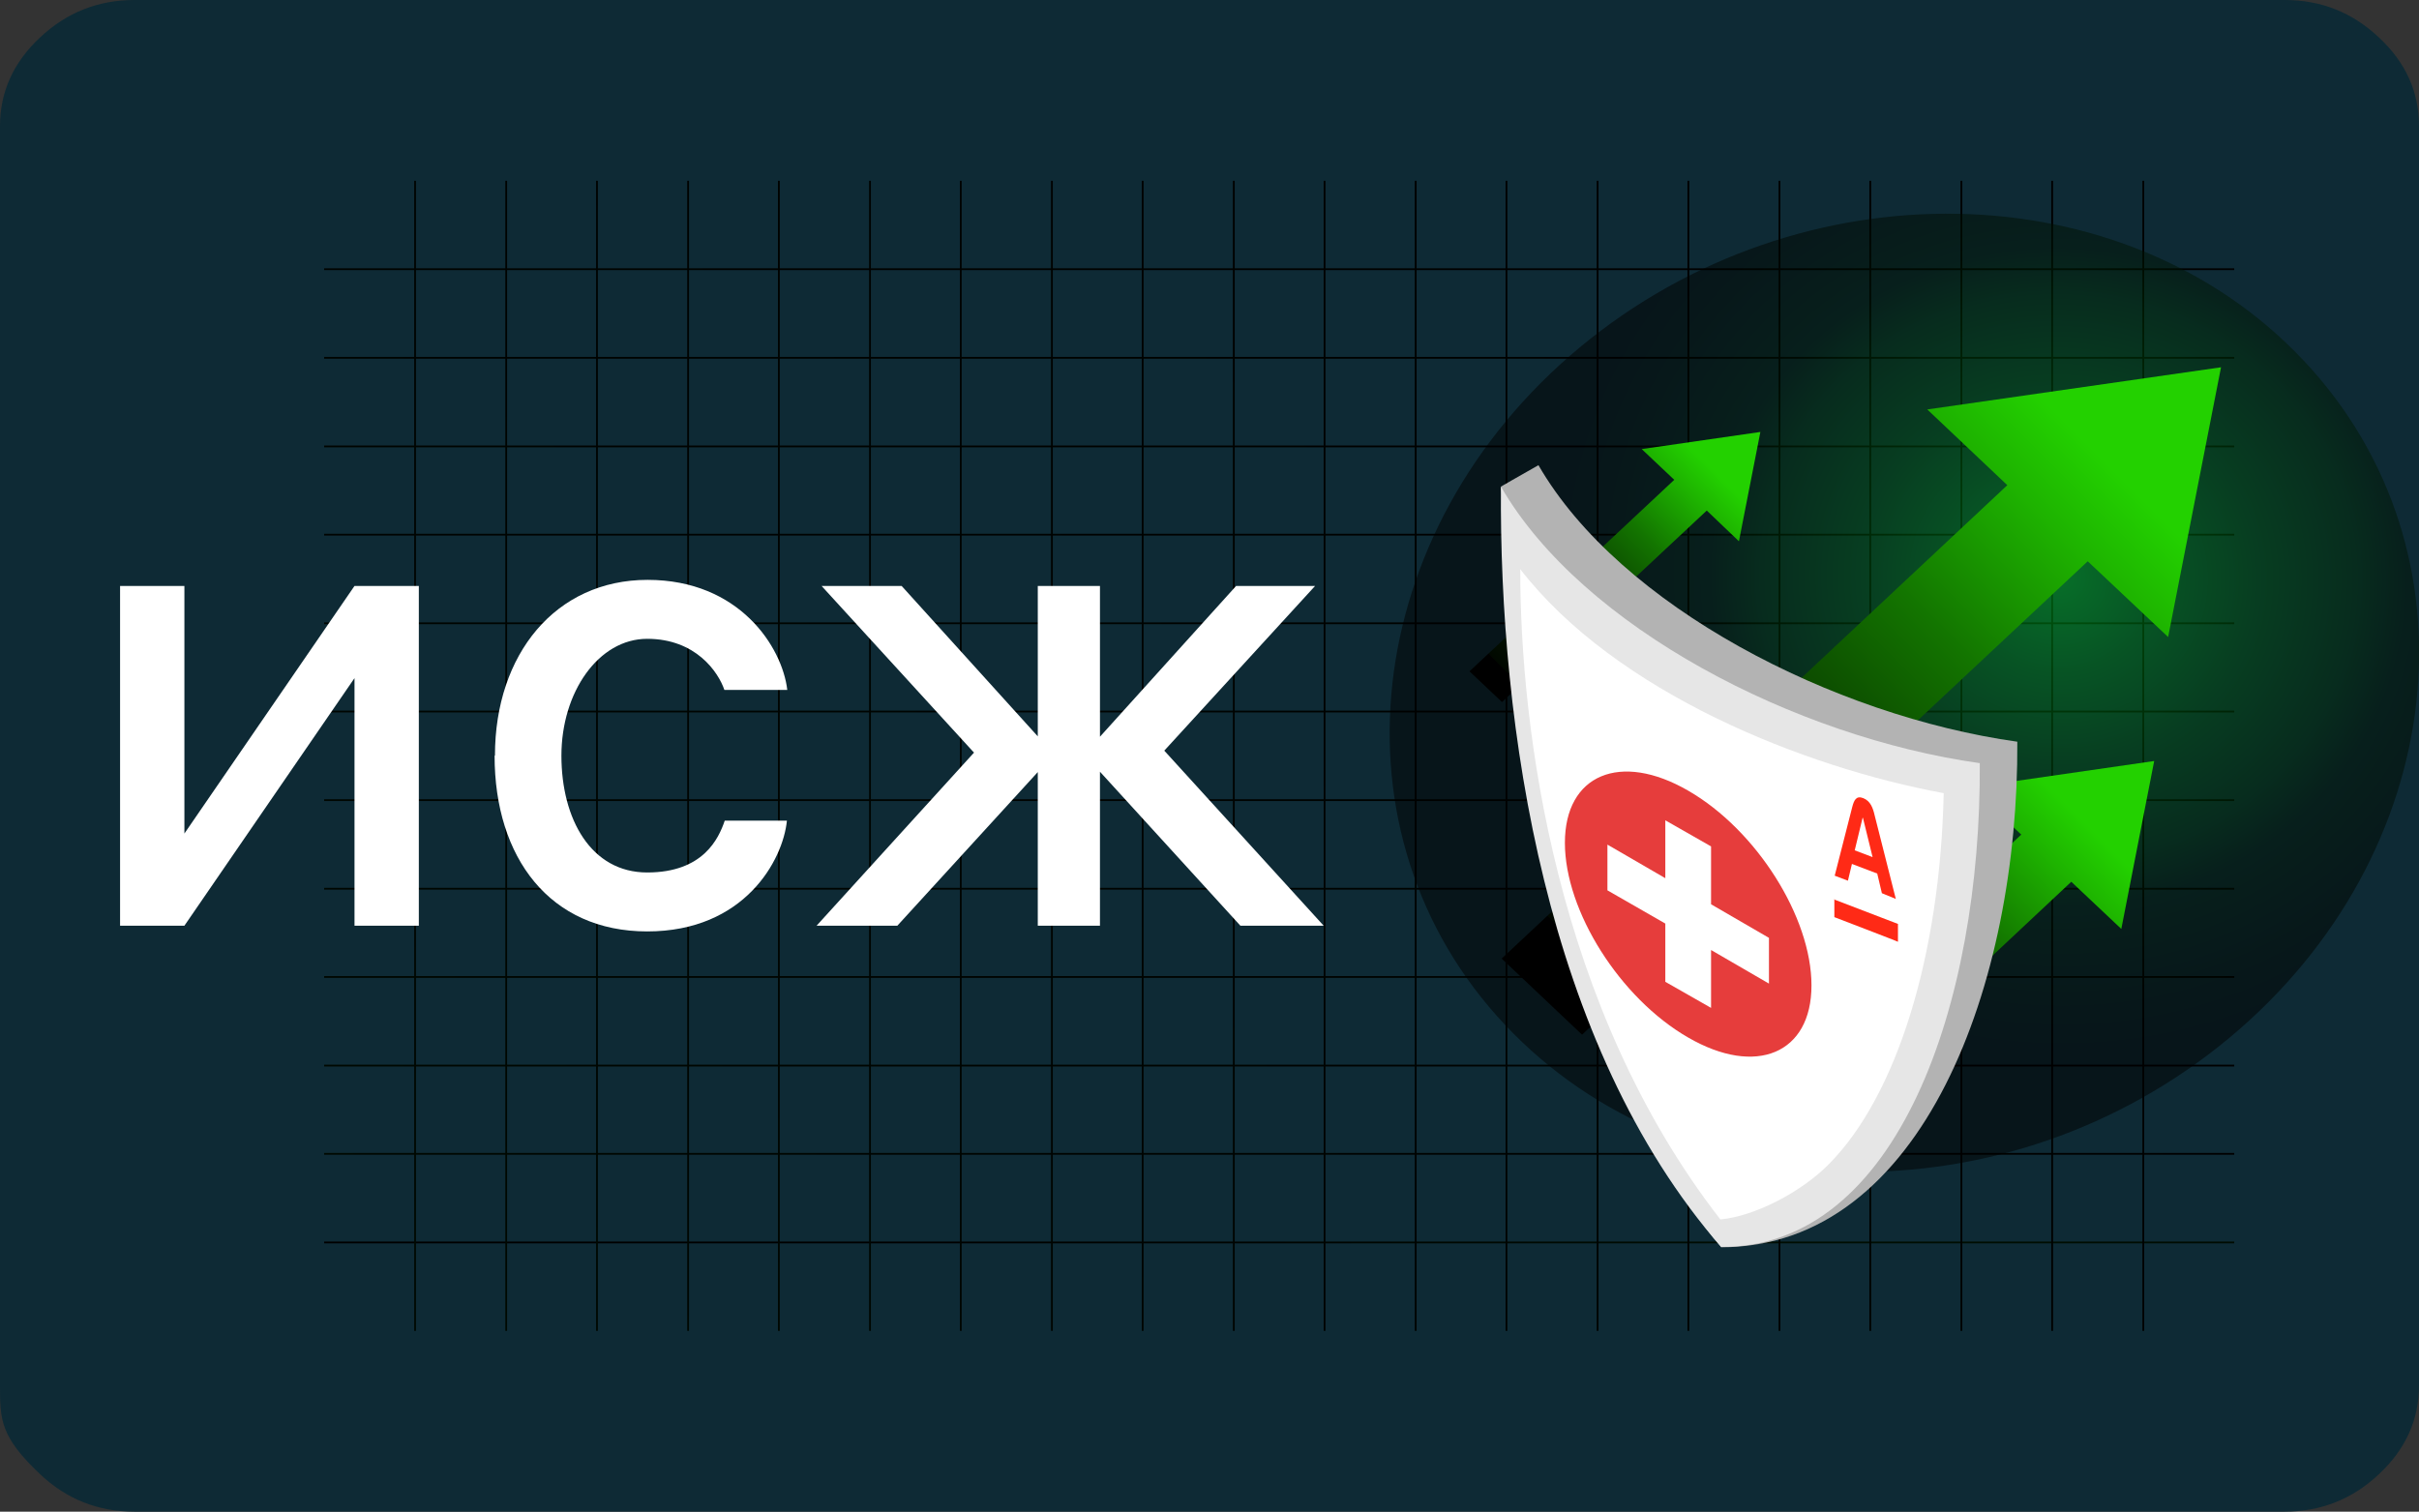 <?xml version="1.0" encoding="UTF-8"?> <svg xmlns="http://www.w3.org/2000/svg" xmlns:xlink="http://www.w3.org/1999/xlink" id="_Слой_1" width="676.9" height="423.1" viewBox="0 0 676.9 423.1"><rect x="0" y="0" width="676.9" height="423.1" fill="#333333" stroke="none"/><defs><radialGradient id="_Безымянный_градиент" cx="-67.1" cy="-616.1" fx="-67.1" fy="-616.1" r="1065.9" gradientTransform="translate(562.2 17) scale(.3 -.3)" gradientUnits="userSpaceOnUse"><stop offset="0" stop-color="#002908"></stop><stop offset=".3" stop-color="#001403"></stop><stop offset=".7" stop-color="#000501"></stop><stop offset="1" stop-color="#000"></stop></radialGradient><radialGradient id="_Безымянный_градиент_2" cx="-291.1" cy="-412.9" fx="-291.1" fy="-412.9" r="1066.1" gradientTransform="translate(0 426) scale(1 -1)" gradientUnits="userSpaceOnUse"><stop offset="0" stop-color="#002908"></stop><stop offset=".3" stop-color="#001403"></stop><stop offset=".7" stop-color="#000501"></stop><stop offset="1" stop-color="#000"></stop></radialGradient><radialGradient id="_Безымянный_градиент_3" cx="-291.1" cy="-413.1" fx="-291.1" fy="-413.1" r="1065.9" gradientTransform="translate(0 426) scale(1 -1)" gradientUnits="userSpaceOnUse"><stop offset="0" stop-color="#002908"></stop><stop offset=".3" stop-color="#001403"></stop><stop offset=".7" stop-color="#000501"></stop><stop offset="1" stop-color="#000"></stop></radialGradient><radialGradient id="_Безымянный_градиент_4" cx="-291.1" cy="-413" fx="-291.1" fy="-413" r="1066.1" gradientTransform="translate(0 426) scale(1 -1)" gradientUnits="userSpaceOnUse"><stop offset="0" stop-color="#002908"></stop><stop offset=".3" stop-color="#001403"></stop><stop offset=".7" stop-color="#000501"></stop><stop offset="1" stop-color="#000"></stop></radialGradient><radialGradient id="_Безымянный_градиент_5" cx="-291.1" cy="-413" fx="-291.1" fy="-413" r="1066" gradientTransform="translate(0 426) scale(1 -1)" gradientUnits="userSpaceOnUse"><stop offset="0" stop-color="#002908"></stop><stop offset=".3" stop-color="#001403"></stop><stop offset=".7" stop-color="#000501"></stop><stop offset="1" stop-color="#000"></stop></radialGradient><radialGradient id="_Безымянный_градиент_6" cx="-291.1" cy="-413" fx="-291.1" fy="-413" r="1066" gradientTransform="translate(0 426) scale(1 -1)" gradientUnits="userSpaceOnUse"><stop offset="0" stop-color="#002908"></stop><stop offset=".3" stop-color="#001403"></stop><stop offset=".7" stop-color="#000501"></stop><stop offset="1" stop-color="#000"></stop></radialGradient><radialGradient id="_Безымянный_градиент_7" cx="-291.1" cy="-413" fx="-291.1" fy="-413" r="1066" gradientTransform="translate(0 426) scale(1 -1)" gradientUnits="userSpaceOnUse"><stop offset="0" stop-color="#002908"></stop><stop offset=".3" stop-color="#001403"></stop><stop offset=".7" stop-color="#000501"></stop><stop offset="1" stop-color="#000"></stop></radialGradient><radialGradient id="_Безымянный_градиент_8" cx="-291.1" cy="-413" fx="-291.1" fy="-413" r="1066" gradientTransform="translate(0 426) scale(1 -1)" gradientUnits="userSpaceOnUse"><stop offset="0" stop-color="#002908"></stop><stop offset=".3" stop-color="#001403"></stop><stop offset=".7" stop-color="#000501"></stop><stop offset="1" stop-color="#000"></stop></radialGradient><radialGradient id="_Безымянный_градиент_9" cx="-291.1" cy="-413" fx="-291.1" fy="-413" r="1066.1" gradientTransform="translate(0 426) scale(1 -1)" gradientUnits="userSpaceOnUse"><stop offset="0" stop-color="#002908"></stop><stop offset=".3" stop-color="#001403"></stop><stop offset=".7" stop-color="#000501"></stop><stop offset="1" stop-color="#000"></stop></radialGradient><radialGradient id="_Безымянный_градиент_10" cx="-291.1" cy="-413" fx="-291.1" fy="-413" r="1065.9" gradientTransform="translate(0 426) scale(1 -1)" gradientUnits="userSpaceOnUse"><stop offset="0" stop-color="#002908"></stop><stop offset=".3" stop-color="#001403"></stop><stop offset=".7" stop-color="#000501"></stop><stop offset="1" stop-color="#000"></stop></radialGradient><radialGradient id="_Безымянный_градиент_11" cx="-291.1" cy="-413.1" fx="-291.1" fy="-413.1" r="1066.1" gradientTransform="translate(0 426) scale(1 -1)" gradientUnits="userSpaceOnUse"><stop offset="0" stop-color="#002908"></stop><stop offset=".3" stop-color="#001403"></stop><stop offset=".7" stop-color="#000501"></stop><stop offset="1" stop-color="#000"></stop></radialGradient><radialGradient id="_Безымянный_градиент_12" cx="-291.1" cy="-413.1" fx="-291.1" fy="-413.1" r="1066.1" gradientTransform="translate(0 426) scale(1 -1)" gradientUnits="userSpaceOnUse"><stop offset="0" stop-color="#002908"></stop><stop offset=".3" stop-color="#001403"></stop><stop offset=".7" stop-color="#000501"></stop><stop offset="1" stop-color="#000"></stop></radialGradient><radialGradient id="_Безымянный_градиент_13" cx="-291.1" cy="-413" fx="-291.1" fy="-413" r="1066" gradientTransform="translate(0 426) scale(1 -1)" gradientUnits="userSpaceOnUse"><stop offset="0" stop-color="#002908"></stop><stop offset=".3" stop-color="#001403"></stop><stop offset=".7" stop-color="#000501"></stop><stop offset="1" stop-color="#000"></stop></radialGradient><radialGradient id="_Безымянный_градиент_14" cx="-291.1" cy="-413" fx="-291.1" fy="-413" r="1066" gradientTransform="translate(0 426) scale(1 -1)" gradientUnits="userSpaceOnUse"><stop offset="0" stop-color="#002908"></stop><stop offset=".3" stop-color="#001403"></stop><stop offset=".7" stop-color="#000501"></stop><stop offset="1" stop-color="#000"></stop></radialGradient><radialGradient id="_Безымянный_градиент_15" cx="-291.1" cy="-413" fx="-291.1" fy="-413" r="1066" gradientTransform="translate(0 426) scale(1 -1)" gradientUnits="userSpaceOnUse"><stop offset="0" stop-color="#002908"></stop><stop offset=".3" stop-color="#001403"></stop><stop offset=".7" stop-color="#000501"></stop><stop offset="1" stop-color="#000"></stop></radialGradient><radialGradient id="_Безымянный_градиент_16" cx="-291.1" cy="-413" fx="-291.1" fy="-413" r="1066" gradientTransform="translate(0 426) scale(1 -1)" gradientUnits="userSpaceOnUse"><stop offset="0" stop-color="#002908"></stop><stop offset=".3" stop-color="#001403"></stop><stop offset=".7" stop-color="#000501"></stop><stop offset="1" stop-color="#000"></stop></radialGradient><radialGradient id="_Безымянный_градиент_17" cx="-291.1" cy="-413" fx="-291.1" fy="-413" r="1066" gradientTransform="translate(0 426) scale(1 -1)" gradientUnits="userSpaceOnUse"><stop offset="0" stop-color="#002908"></stop><stop offset=".3" stop-color="#001403"></stop><stop offset=".7" stop-color="#000501"></stop><stop offset="1" stop-color="#000"></stop></radialGradient><radialGradient id="_Безымянный_градиент_18" cx="-291.2" cy="-413" fx="-291.2" fy="-413" r="1066" gradientTransform="translate(0 426) scale(1 -1)" gradientUnits="userSpaceOnUse"><stop offset="0" stop-color="#002908"></stop><stop offset=".3" stop-color="#001403"></stop><stop offset=".7" stop-color="#000501"></stop><stop offset="1" stop-color="#000"></stop></radialGradient><radialGradient id="_Безымянный_градиент_19" cx="-291.1" cy="-413" fx="-291.1" fy="-413" r="1066" gradientTransform="translate(0 426) scale(1 -1)" gradientUnits="userSpaceOnUse"><stop offset="0" stop-color="#002908"></stop><stop offset=".3" stop-color="#001403"></stop><stop offset=".7" stop-color="#000501"></stop><stop offset="1" stop-color="#000"></stop></radialGradient><radialGradient id="_Безымянный_градиент_20" cx="-291.1" cy="-413" fx="-291.1" fy="-413" r="1066.1" gradientTransform="translate(0 426) scale(1 -1)" gradientUnits="userSpaceOnUse"><stop offset="0" stop-color="#002908"></stop><stop offset=".3" stop-color="#001403"></stop><stop offset=".7" stop-color="#000501"></stop><stop offset="1" stop-color="#000"></stop></radialGradient><radialGradient id="_Безымянный_градиент_21" cx="-291.1" cy="-413" fx="-291.1" fy="-413" r="1066.1" gradientTransform="translate(0 426) scale(1 -1)" gradientUnits="userSpaceOnUse"><stop offset="0" stop-color="#002908"></stop><stop offset=".3" stop-color="#001403"></stop><stop offset=".7" stop-color="#000501"></stop><stop offset="1" stop-color="#000"></stop></radialGradient><radialGradient id="_Безымянный_градиент_22" cx="-291.2" cy="-413" fx="-291.2" fy="-413" r="1065.9" gradientTransform="translate(0 426) scale(1 -1)" gradientUnits="userSpaceOnUse"><stop offset="0" stop-color="#002908"></stop><stop offset=".3" stop-color="#001403"></stop><stop offset=".7" stop-color="#000501"></stop><stop offset="1" stop-color="#000"></stop></radialGradient><radialGradient id="_Безымянный_градиент_23" cx="-291.2" cy="-413" fx="-291.2" fy="-413" r="1065.9" gradientTransform="translate(0 426) scale(1 -1)" gradientUnits="userSpaceOnUse"><stop offset="0" stop-color="#002908"></stop><stop offset=".3" stop-color="#001403"></stop><stop offset=".7" stop-color="#000501"></stop><stop offset="1" stop-color="#000"></stop></radialGradient><radialGradient id="_Безымянный_градиент_24" cx="-291.2" cy="-413" fx="-291.2" fy="-413" r="1065.9" gradientTransform="translate(0 426) scale(1 -1)" gradientUnits="userSpaceOnUse"><stop offset="0" stop-color="#002908"></stop><stop offset=".3" stop-color="#001403"></stop><stop offset=".7" stop-color="#000501"></stop><stop offset="1" stop-color="#000"></stop></radialGradient><radialGradient id="_Безымянный_градиент_25" cx="-291" cy="-413" fx="-291" fy="-413" r="1066.1" gradientTransform="translate(0 426) scale(1 -1)" gradientUnits="userSpaceOnUse"><stop offset="0" stop-color="#002908"></stop><stop offset=".3" stop-color="#001403"></stop><stop offset=".7" stop-color="#000501"></stop><stop offset="1" stop-color="#000"></stop></radialGradient><radialGradient id="_Безымянный_градиент_26" cx="-291" cy="-413" fx="-291" fy="-413" r="1066.1" gradientTransform="translate(0 426) scale(1 -1)" gradientUnits="userSpaceOnUse"><stop offset="0" stop-color="#002908"></stop><stop offset=".3" stop-color="#001403"></stop><stop offset=".7" stop-color="#000501"></stop><stop offset="1" stop-color="#000"></stop></radialGradient><radialGradient id="_Безымянный_градиент_27" cx="-291" cy="-413" fx="-291" fy="-413" r="1066.1" gradientTransform="translate(0 426) scale(1 -1)" gradientUnits="userSpaceOnUse"><stop offset="0" stop-color="#002908"></stop><stop offset=".3" stop-color="#001403"></stop><stop offset=".7" stop-color="#000501"></stop><stop offset="1" stop-color="#000"></stop></radialGradient><radialGradient id="_Безымянный_градиент_28" cx="-291.2" cy="-413" fx="-291.2" fy="-413" r="1065.9" gradientTransform="translate(0 426) scale(1 -1)" gradientUnits="userSpaceOnUse"><stop offset="0" stop-color="#002908"></stop><stop offset=".3" stop-color="#001403"></stop><stop offset=".7" stop-color="#000501"></stop><stop offset="1" stop-color="#000"></stop></radialGradient><radialGradient id="_Безымянный_градиент_29" cx="-291.3" cy="-413" fx="-291.3" fy="-413" r="1065.9" gradientTransform="translate(0 426) scale(1 -1)" gradientUnits="userSpaceOnUse"><stop offset="0" stop-color="#002908"></stop><stop offset=".3" stop-color="#001403"></stop><stop offset=".7" stop-color="#000501"></stop><stop offset="1" stop-color="#000"></stop></radialGradient><radialGradient id="_Безымянный_градиент_30" cx="-291.3" cy="-413" fx="-291.3" fy="-413" r="1065.9" gradientTransform="translate(0 426) scale(1 -1)" gradientUnits="userSpaceOnUse"><stop offset="0" stop-color="#002908"></stop><stop offset=".3" stop-color="#001403"></stop><stop offset=".7" stop-color="#000501"></stop><stop offset="1" stop-color="#000"></stop></radialGradient><radialGradient id="_Безымянный_градиент_31" cx="-291.3" cy="-413" fx="-291.3" fy="-413" r="1065.9" gradientTransform="translate(0 426) scale(1 -1)" gradientUnits="userSpaceOnUse"><stop offset="0" stop-color="#002908"></stop><stop offset=".3" stop-color="#001403"></stop><stop offset=".7" stop-color="#000501"></stop><stop offset="1" stop-color="#000"></stop></radialGradient><radialGradient id="_Безымянный_градиент_32" cx="-290.9" cy="-413" fx="-290.9" fy="-413" r="1066.1" gradientTransform="translate(0 426) scale(1 -1)" gradientUnits="userSpaceOnUse"><stop offset="0" stop-color="#002908"></stop><stop offset=".3" stop-color="#001403"></stop><stop offset=".7" stop-color="#000501"></stop><stop offset="1" stop-color="#000"></stop></radialGradient><radialGradient id="_Безымянный_градиент_33" cx="-2505.6" cy="-378.3" fx="-2505.6" fy="-378.3" r="451.3" gradientTransform="translate(1077 -401.8) rotate(-39.7) scale(.3 -.3) skewX(-3.2)" gradientUnits="userSpaceOnUse"><stop offset="0" stop-color="#00c420"></stop><stop offset="0" stop-color="#00b31d"></stop><stop offset=".2" stop-color="#007d14"></stop><stop offset=".4" stop-color="#00500d"></stop><stop offset=".6" stop-color="#002d07"></stop><stop offset=".7" stop-color="#001403"></stop><stop offset=".9" stop-color="#000500"></stop><stop offset="1" stop-color="#000"></stop></radialGradient><linearGradient id="_Безымянный_градиент_34" x1="448.1" y1="154.6" x2="605.4" y2="312" gradientTransform="translate(0 426) scale(1 -1)" gradientUnits="userSpaceOnUse"><stop offset="0" stop-color="#000"></stop><stop offset="0" stop-color="#010800"></stop><stop offset=".2" stop-color="#051e00"></stop><stop offset=".4" stop-color="#0b4200"></stop><stop offset=".6" stop-color="#137400"></stop><stop offset=".8" stop-color="#1eb400"></stop><stop offset=".9" stop-color="#23d100"></stop></linearGradient><linearGradient id="_Безымянный_градиент_35" x1="422.5" y1="236.9" x2="486.1" y2="300.5" gradientTransform="translate(0 426) scale(1 -1)" gradientUnits="userSpaceOnUse"><stop offset="0" stop-color="#000"></stop><stop offset="0" stop-color="#010800"></stop><stop offset=".2" stop-color="#051e00"></stop><stop offset=".4" stop-color="#0b4200"></stop><stop offset=".6" stop-color="#137400"></stop><stop offset=".8" stop-color="#1eb400"></stop><stop offset=".9" stop-color="#23d100"></stop></linearGradient><linearGradient id="_Безымянный_градиент_36" x1="494.8" y1="108" x2="592.8" y2="206" gradientTransform="translate(0 426) scale(1 -1)" gradientUnits="userSpaceOnUse"><stop offset="0" stop-color="#000"></stop><stop offset="0" stop-color="#010800"></stop><stop offset=".2" stop-color="#051e00"></stop><stop offset=".4" stop-color="#0b4200"></stop><stop offset=".6" stop-color="#137400"></stop><stop offset=".8" stop-color="#1eb400"></stop><stop offset=".9" stop-color="#23d100"></stop></linearGradient></defs><g style="isolation:isolate;"><g id="_Слой_1-2"><path d="M676.9,35.3v352.5c0,9.5-3.7,17.8-11.2,24.8-7.4,7-16.3,10.5-26.4,10.5H37.6c-10.2,0-19-3.5-26.4-10.5C.1,402.1,0,397.4,0,387.8V35.3c0-9.5,3.7-17.8,11.2-24.8C18.6,3.5,27.5,0,37.6,0h601.7c10.2,0,19,3.5,26.4,10.5,7.5,7,11.2,15.2,11.2,24.8" style="fill:#0e2a35; stroke-width:0px;"></path><g style="mix-blend-mode:screen;"><rect x="90.7" y="347.5" width="534.5" height=".5" style="fill:url(#_Безымянный_градиент); stroke-width:0px;"></rect><rect x="90.7" y="322.7" width="534.5" height=".5" style="fill:url(#_Безымянный_градиент_2); stroke-width:0px;"></rect><rect x="90.7" y="298" width="534.5" height=".5" style="fill:url(#_Безымянный_градиент_3); stroke-width:0px;"></rect><rect x="90.7" y="273.2" width="534.5" height=".5" style="fill:url(#_Безымянный_градиент_4); stroke-width:0px;"></rect><rect x="90.7" y="248.5" width="534.5" height=".5" style="fill:url(#_Безымянный_градиент_5); stroke-width:0px;"></rect><rect x="90.7" y="223.7" width="534.5" height=".5" style="fill:url(#_Безымянный_градиент_6); stroke-width:0px;"></rect><rect x="90.7" y="198.9" width="534.5" height=".5" style="fill:url(#_Безымянный_градиент_7); stroke-width:0px;"></rect><rect x="90.7" y="174.2" width="534.5" height=".5" style="fill:url(#_Безымянный_градиент_8); stroke-width:0px;"></rect><rect x="90.7" y="149.4" width="534.5" height=".5" style="fill:url(#_Безымянный_градиент_9); stroke-width:0px;"></rect><rect x="90.7" y="124.7" width="534.5" height=".5" style="fill:url(#_Безымянный_градиент_10); stroke-width:0px;"></rect><rect x="90.7" y="99.9" width="534.5" height=".5" style="fill:url(#_Безымянный_градиент_11); stroke-width:0px;"></rect><rect x="90.7" y="75.1" width="534.5" height=".5" style="fill:url(#_Безымянный_градиент_12); stroke-width:0px;"></rect><rect x="599.5" y="50.6" width=".5" height="321.9" style="fill:url(#_Безымянный_градиент_13); stroke-width:0px;"></rect><rect x="574" y="50.6" width=".5" height="321.9" style="fill:url(#_Безымянный_градиент_14); stroke-width:0px;"></rect><rect x="548.6" y="50.6" width=".5" height="321.9" style="fill:url(#_Безымянный_градиент_15); stroke-width:0px;"></rect><rect x="523.1" y="50.6" width=".5" height="321.9" style="fill:url(#_Безымянный_градиент_16); stroke-width:0px;"></rect><rect x="497.7" y="50.6" width=".5" height="321.9" style="fill:url(#_Безымянный_градиент_17); stroke-width:0px;"></rect><rect x="472.2" y="50.6" width=".5" height="321.9" style="fill:url(#_Безымянный_градиент_18); stroke-width:0px;"></rect><rect x="446.8" y="50.6" width=".5" height="321.9" style="fill:url(#_Безымянный_градиент_19); stroke-width:0px;"></rect><rect x="421.3" y="50.6" width=".5" height="321.9" style="fill:url(#_Безымянный_градиент_20); stroke-width:0px;"></rect><rect x="395.9" y="50.6" width=".5" height="321.9" style="fill:url(#_Безымянный_градиент_21); stroke-width:0px;"></rect><rect x="370.4" y="50.6" width=".5" height="321.9" style="fill:url(#_Безымянный_градиент_22); stroke-width:0px;"></rect><rect x="345" y="50.6" width=".5" height="321.9" style="fill:url(#_Безымянный_градиент_23); stroke-width:0px;"></rect><rect x="319.5" y="50.6" width=".5" height="321.9" style="fill:url(#_Безымянный_градиент_24); stroke-width:0px;"></rect><rect x="294.1" y="50.6" width=".5" height="321.9" style="fill:url(#_Безымянный_градиент_25); stroke-width:0px;"></rect><rect x="268.6" y="50.6" width=".5" height="321.9" style="fill:url(#_Безымянный_градиент_26); stroke-width:0px;"></rect><rect x="243.2" y="50.6" width=".5" height="321.9" style="fill:url(#_Безымянный_градиент_27); stroke-width:0px;"></rect><rect x="217.7" y="50.6" width=".5" height="321.9" style="fill:url(#_Безымянный_градиент_28); stroke-width:0px;"></rect><rect x="192.3" y="50.6" width=".5" height="321.9" style="fill:url(#_Безымянный_градиент_29); stroke-width:0px;"></rect><rect x="166.8" y="50.6" width=".5" height="321.9" style="fill:url(#_Безымянный_градиент_30); stroke-width:0px;"></rect><rect x="141.4" y="50.6" width=".5" height="321.9" style="fill:url(#_Безымянный_градиент_31); stroke-width:0px;"></rect><rect x="115.9" y="50.6" width=".5" height="321.9" style="fill:url(#_Безымянный_градиент_32); stroke-width:0px;"></rect></g><g style="mix-blend-mode:screen; opacity:.5;"><path d="M644.7,101c50.2,53.4,40.7,138.3-21,189.6-61.8,51.3-152.5,49.6-202.6-3.8-50.2-53.4-40.7-138.3,21-189.6,61.8-51.3,152.5-49.6,202.6,3.8h0Z" style="fill:url(#_Безымянный_градиент_33); stroke-width:0px;"></path></g><polygon points="621.5 102.8 539.3 114.6 561.7 135.8 420.2 268.3 442.7 289.6 584.2 157.1 606.7 178.3 621.5 102.8" style="fill:url(#_Безымянный_градиент_34); isolation:isolate; mix-blend-mode:screen; stroke-width:0px;"></polygon><polygon points="492.6 120.9 459.4 125.7 468.5 134.3 411.2 187.9 420.3 196.5 477.6 142.9 486.6 151.5 492.6 120.9" style="fill:url(#_Безымянный_градиент_35); isolation:isolate; mix-blend-mode:screen; stroke-width:0px;"></polygon><polygon points="602.8 213 551.6 220.4 565.6 233.6 477.4 316.1 491.5 329.4 579.6 246.8 593.6 260 602.8 213" style="fill:url(#_Безымянный_градиент_36); isolation:isolate; mix-blend-mode:screen; stroke-width:0px;"></polygon></g></g><path d="M481.6,349c-46.2-53-61.6-212.8-61.6-212.8,0,0,5-2.9,10.5-6,22.8,39.5,82.6,70.2,134,77.4.4,67.3-26.3,141.5-82.9,141.5Z" style="fill:#b3b3b3; stroke-width:0px;"></path><path d="M481.6,349c-49.4-56.7-62.1-146-61.6-212.8,22.8,39.5,82.6,70.2,134,77.4.4,67.3-23,135.7-72.4,135.4Z" style="fill:#e6e6e6; stroke-width:0px;"></path><path d="M481.5,341.3c9.5-.9,22.5-7.6,30.2-15.4,19.1-19.2,31.2-58.5,32.2-103.9-39-7.2-91.7-28.1-118.5-62.7,0,44.9,9.9,122.7,56,182Z" style="fill:#fff; stroke-width:0px;"></path><path d="M506.9,275.8c0,19.1-15.5,25.6-34.5,14.6-19.1-11-34.5-35.4-34.5-54.5s15.5-25.6,34.5-14.6c19.1,11,34.5,35.4,34.5,54.5Z" style="fill:#e63d3c; stroke-width:0px;"></path><polygon points="495 262.5 478.8 253.1 478.8 236.9 466 229.6 466 245.8 449.8 236.4 449.8 249.2 466 258.5 466 274.8 478.8 282.1 478.8 265.9 495 275.3 495 262.5" style="fill:#fff; stroke-width:0px;"></polygon><path d="M513.1,251.7l18,6.9v5c.2,0-17.8-6.9-17.8-6.9v-5c0,0-.2,0-.2,0ZM518.2,241.8l7.1,2.7,1.3,5.5,3.9,1.6-5.9-23.3c-.5-2.2-1.2-4.1-3.2-4.9-2-.8-2.6.6-3.1,2.5l-4.9,19.2,3.7,1.4,1.1-4.6h0s0,0,0,0ZM521.3,228.9h0s2.7,11,2.7,11l-5-1.9,2.2-9.1h0Z" style="fill:#ff2a16; stroke-width:0px;"></path><path d="M33.6,164h18v69.3l47.6-69.3h18v95.1h-18v-69.3l-47.6,69.3h-18v-95.1Z" style="fill:#fff; stroke-width:0px;"></path><path d="M138.5,211.5c0-28.4,17-49.2,42.7-49.2s37.7,18.8,39.1,30.8h-17.6c-1.7-5-8-14.3-21.6-14.3s-24,14.9-24,32.7,8.3,32.7,24,32.7,20-9.5,21.7-14.5h17.4c-1.1,11.1-11.9,31-39.1,31s-42.7-20.6-42.7-49.2Z" style="fill:#fff; stroke-width:0px;"></path><path d="M272.5,210.6l-42.6-46.6h22.4l38.1,42.1v-42.1h17.4v42.2l38.1-42.2h22.1l-42.2,46.1,44.6,49h-23.3l-39.3-43.1v43.1h-17.4v-43l-39.3,43h-22.6l44.1-48.5Z" style="fill:#fff; stroke-width:0px;"></path></svg> 